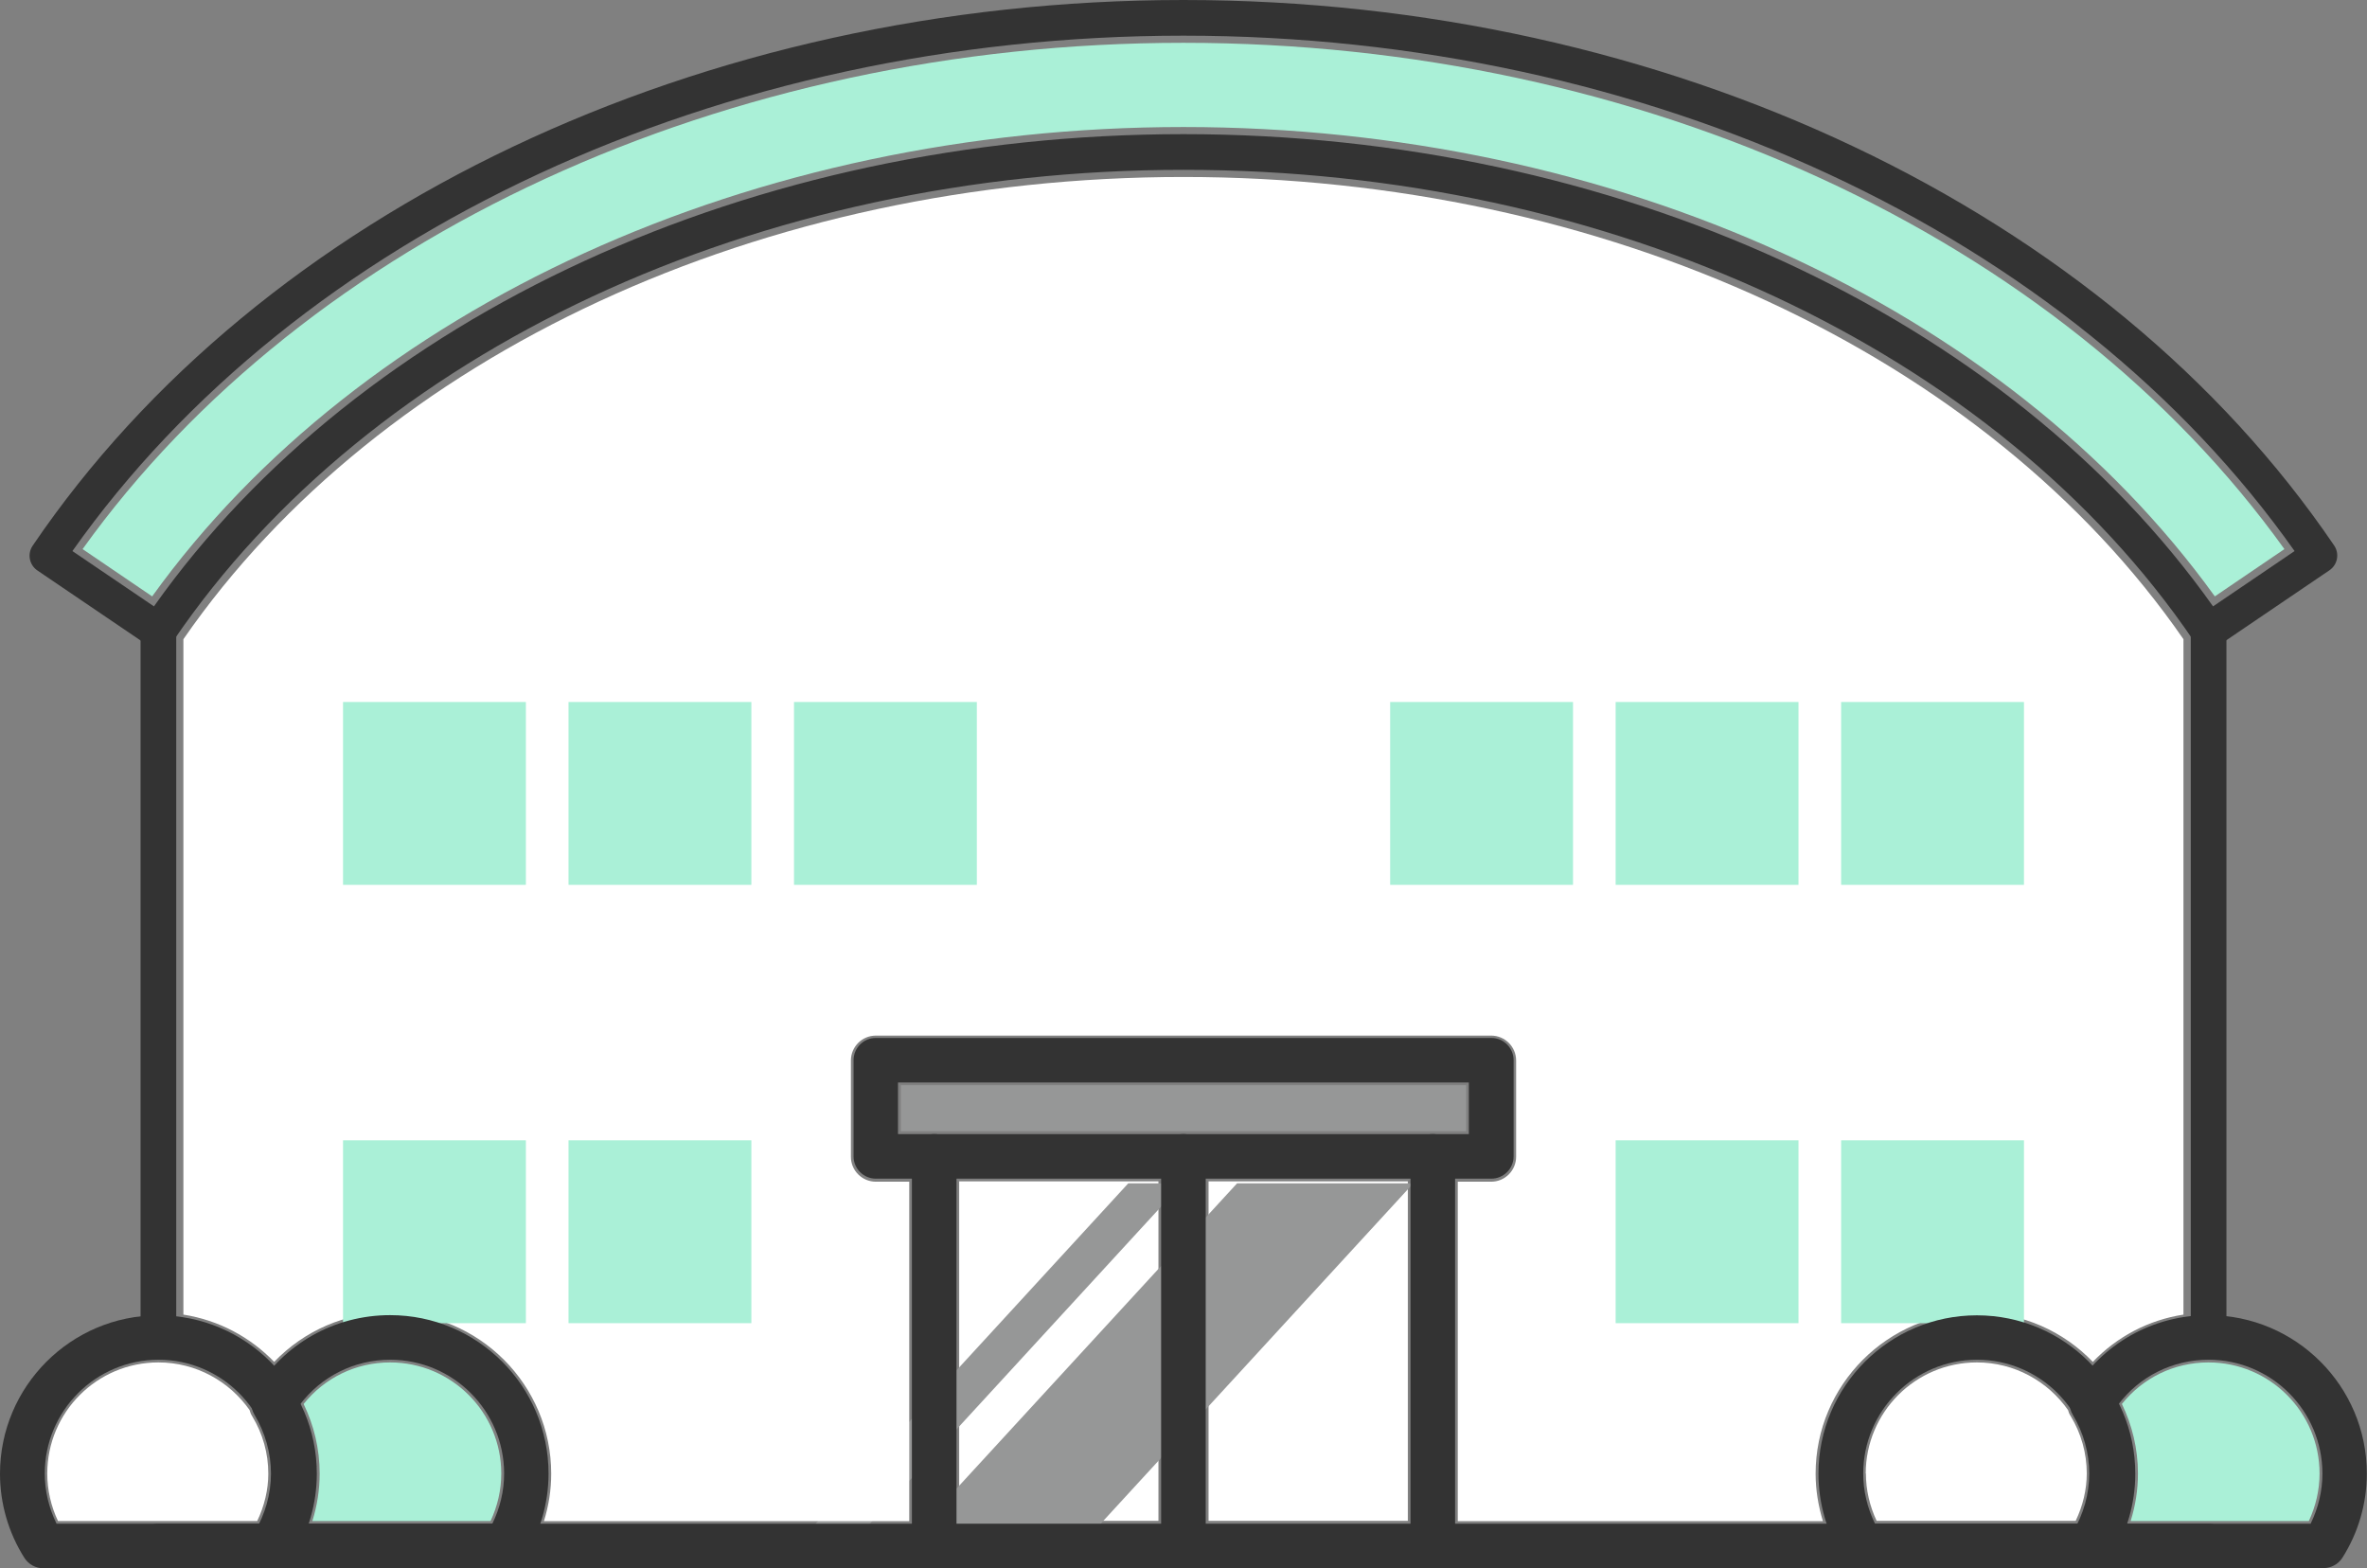 <svg viewBox="0 0 132.69 87.91" xmlns="http://www.w3.org/2000/svg"><rect x="0" y="0" width="132.69" height="87.91" fill="#808080" stroke="none"/><path d="m53.77 66.22h11.17v19.03h-11.17z" fill="#fff"/><path d="m67.75 66.22h11.17v19.03h-11.17z" fill="#fff"/><path d="m44.29 86.97h3.04l18.96-20.64h-3.04z" fill="#969797"/><path d="m50.38 86.97h9.89l18.96-20.64h-9.88z" fill="#969797"/><path d="m117.32 76.34c-1.64-1.71-3.95-2.77-6.5-2.77-4.98 0-9.04 4.05-9.04 9.04 0 .91.15 1.8.41 2.66h-20.47v-19.03h1.87c.78 0 1.4-.63 1.4-1.4v-5.39c0-.78-.63-1.4-1.4-1.4h-34.49c-.78 0-1.4.63-1.4 1.4v5.39c0 .78.63 1.4 1.4 1.4h1.87v19.03h-20.48c.27-.86.41-1.75.41-2.66 0-4.98-4.05-9.04-9.04-9.04-2.5 0-4.81 1.02-6.49 2.77-1.34-1.39-3.11-2.34-5.09-2.65v-37.86c11.05-15.98 32.47-25.91 56.06-25.91s45.01 9.92 56.06 25.91v37.86c-1.95.3-3.72 1.23-5.08 2.65z" fill="#fff"/><path d="m50.5 60.83h31.69v2.58h-31.69z" fill="#969797"/><path d="m66.34 2.4c25.65 0 49.15 10.84 61.72 28.38l-3.9 2.65c-11.72-16.27-33.72-26.31-57.82-26.31s-46.1 10.04-57.81 26.31l-3.9-2.65c12.57-17.54 36.06-28.38 61.71-28.38z" fill="#aaf0d7"/><path d="m3.25 85.26c-.39-.83-.6-1.74-.6-2.66 0-3.44 2.79-6.23 6.23-6.23 2.11 0 3.98 1.06 5.11 2.67.03.12.08.24.15.35.59.97.9 2.08.9 3.21 0 .91-.22 1.82-.62 2.66z" fill="#fff"/><path d="m17.51 85.26c.27-.86.41-1.75.41-2.66 0-1.4-.33-2.72-.9-3.9 1.18-1.47 2.93-2.33 4.85-2.33 3.44 0 6.23 2.79 6.23 6.23 0 .92-.21 1.83-.6 2.66z" fill="#aaf0d7"/><path d="m104.59 82.6c0-3.44 2.79-6.23 6.23-6.23 2.11 0 3.98 1.06 5.11 2.67.03.12.08.24.15.34.59.97.9 2.09.9 3.21 0 .91-.22 1.82-.62 2.66h-11.16c-.39-.83-.6-1.74-.6-2.66z" fill="#fff"/><g fill="#aaf0d7"><path d="m129.43 85.26h-9.99c.27-.86.41-1.75.41-2.66 0-1.4-.33-2.72-.9-3.9 1.18-1.47 2.93-2.33 4.85-2.33 3.44 0 6.23 2.79 6.23 6.23 0 .92-.21 1.82-.6 2.66z"/><path d="m19.23 63.92h10.25v10.25h-10.25z"/><path d="m31.87 63.92h10.25v10.25h-10.25z"/><path d="m90.57 63.92h10.25v10.25h-10.25z"/><path d="m103.21 63.92h10.25v10.25h-10.25z"/></g><path d="m117.28 87.91h-12.91c-.43 0-.83-.22-1.06-.58-.9-1.42-1.37-3.06-1.37-4.72 0-4.9 3.98-8.88 8.88-8.88s8.88 3.98 8.88 8.88c0 1.67-.47 3.3-1.37 4.72-.23.36-.63.58-1.06.58zm-12.18-2.5h11.45c.43-.88.66-1.83.66-2.81 0-3.52-2.86-6.38-6.38-6.38s-6.38 2.86-6.38 6.38c0 .97.23 1.93.66 2.81z" fill="#333"/><path d="m130.26 87.91h-12.91c-.43 0-.83-.22-1.06-.58-.02-.03-.08-.14-.1-.18-.19-.38-.21-.9.01-1.27.6-1 .92-2.14.92-3.28s-.32-2.29-.92-3.29c-.24-.4-.24-.9 0-1.29 1.63-2.69 4.47-4.3 7.6-4.3 4.9 0 8.88 3.98 8.88 8.88 0 1.67-.47 3.3-1.37 4.72-.23.36-.63.58-1.06.58zm-11.1-2.5h10.37c.43-.88.66-1.83.66-2.81 0-3.52-2.86-6.38-6.38-6.38-2.02 0-3.87.93-5.07 2.52.59 1.21.89 2.53.89 3.87 0 .95-.16 1.9-.47 2.81z" fill="#333"/><path d="m15.34 87.91h-12.91c-.43 0-.83-.22-1.06-.58-.9-1.42-1.37-3.06-1.37-4.72 0-4.9 3.98-8.88 8.88-8.88s8.88 3.98 8.88 8.88c0 1.67-.47 3.3-1.37 4.72-.23.36-.63.58-1.06.58zm-12.18-2.5h11.45c.43-.87.66-1.83.66-2.81 0-3.52-2.86-6.38-6.38-6.38s-6.38 2.86-6.38 6.38c0 .97.23 1.93.66 2.81z" fill="#333"/><path d="m28.33 87.91h-12.92c-.43 0-.84-.22-1.06-.59-.02-.03-.07-.13-.09-.17-.19-.38-.21-.9.01-1.27.6-1 .92-2.14.92-3.28s-.32-2.29-.92-3.29c-.24-.4-.24-.9 0-1.29 1.63-2.69 4.47-4.3 7.6-4.3 4.9 0 8.88 3.98 8.88 8.88 0 1.67-.47 3.3-1.37 4.72-.23.36-.63.58-1.06.58zm-11.1-2.5h10.37c.43-.88.66-1.83.66-2.81 0-3.52-2.86-6.38-6.38-6.38-2.02 0-3.87.93-5.07 2.52.59 1.21.89 2.53.89 3.87 0 .95-.16 1.9-.47 2.81z" fill="#333"/><g fill="#aaf0d7"><path d="m19.23 39.35h10.25v10.25h-10.25z"/><path d="m31.87 39.35h10.25v10.25h-10.25z"/><path d="m44.51 39.35h10.25v10.25h-10.25z"/><path d="m77.93 39.35h10.25v10.25h-10.25z"/><path d="m90.57 39.35h10.25v10.25h-10.25z"/><path d="m103.21 39.35h10.25v10.25h-10.25z"/></g><g fill="#333"><path d="m8.88 75.97c-.55 0-1-.45-1-1v-39.6c0-.55.45-1 1-1s1 .45 1 1v39.6c0 .55-.45 1-1 1z"/><path d="m123.81 87.91h-114.93c-.69 0-1.25-.56-1.25-1.25s.56-1.25 1.25-1.25h114.93c.69 0 1.25.56 1.25 1.25s-.56 1.25-1.25 1.25z"/><path d="m123.81 75.97c-.55 0-1-.45-1-1v-39.6c0-.55.45-1 1-1s1 .45 1 1v39.6c0 .55-.45 1-1 1z"/><path d="m80.32 87.91c-.69 0-1.25-.56-1.25-1.25v-21.84c0-.69.56-1.25 1.25-1.25s1.25.56 1.25 1.25v21.84c0 .69-.56 1.25-1.25 1.25z"/><path d="m52.37 87.91c-.69 0-1.25-.56-1.25-1.25v-21.84c0-.69.56-1.25 1.25-1.25s1.25.56 1.25 1.25v21.84c0 .69-.56 1.25-1.25 1.25z"/><path d="m83.59 66.07h-34.49c-.69 0-1.25-.56-1.25-1.25v-5.39c0-.69.56-1.25 1.25-1.25h34.5c.69 0 1.25.56 1.25 1.25v5.39c0 .69-.56 1.25-1.25 1.25zm-33.25-2.5h32v-2.89h-32z"/><path d="m66.34 87.91c-.69 0-1.25-.56-1.25-1.25v-21.84c0-.69.56-1.25 1.25-1.25s1.25.56 1.25 1.25v21.84c0 .69-.56 1.25-1.25 1.25z"/><path d="m123.81 36.37c-.06 0-.13 0-.19-.02-.26-.05-.49-.2-.64-.42-11.05-16.29-32.75-26.41-56.63-26.41s-45.59 10.12-56.64 26.41c-.15.22-.38.37-.64.42s-.53 0-.75-.15l-6.22-4.22c-.46-.31-.58-.93-.27-1.39 12.8-18.87 37.52-30.59 64.51-30.59s51.71 11.72 64.51 30.58c.31.46.19 1.08-.27 1.39l-6.22 4.22c-.17.11-.36.17-.56.17zm-119.75-5.48 4.57 3.1c11.58-16.36 33.58-26.47 57.71-26.47s46.14 10.12 57.72 26.47l4.57-3.1c-12.59-17.85-36.34-28.89-62.29-28.89s-49.69 11.04-62.28 28.89z"/></g></svg>